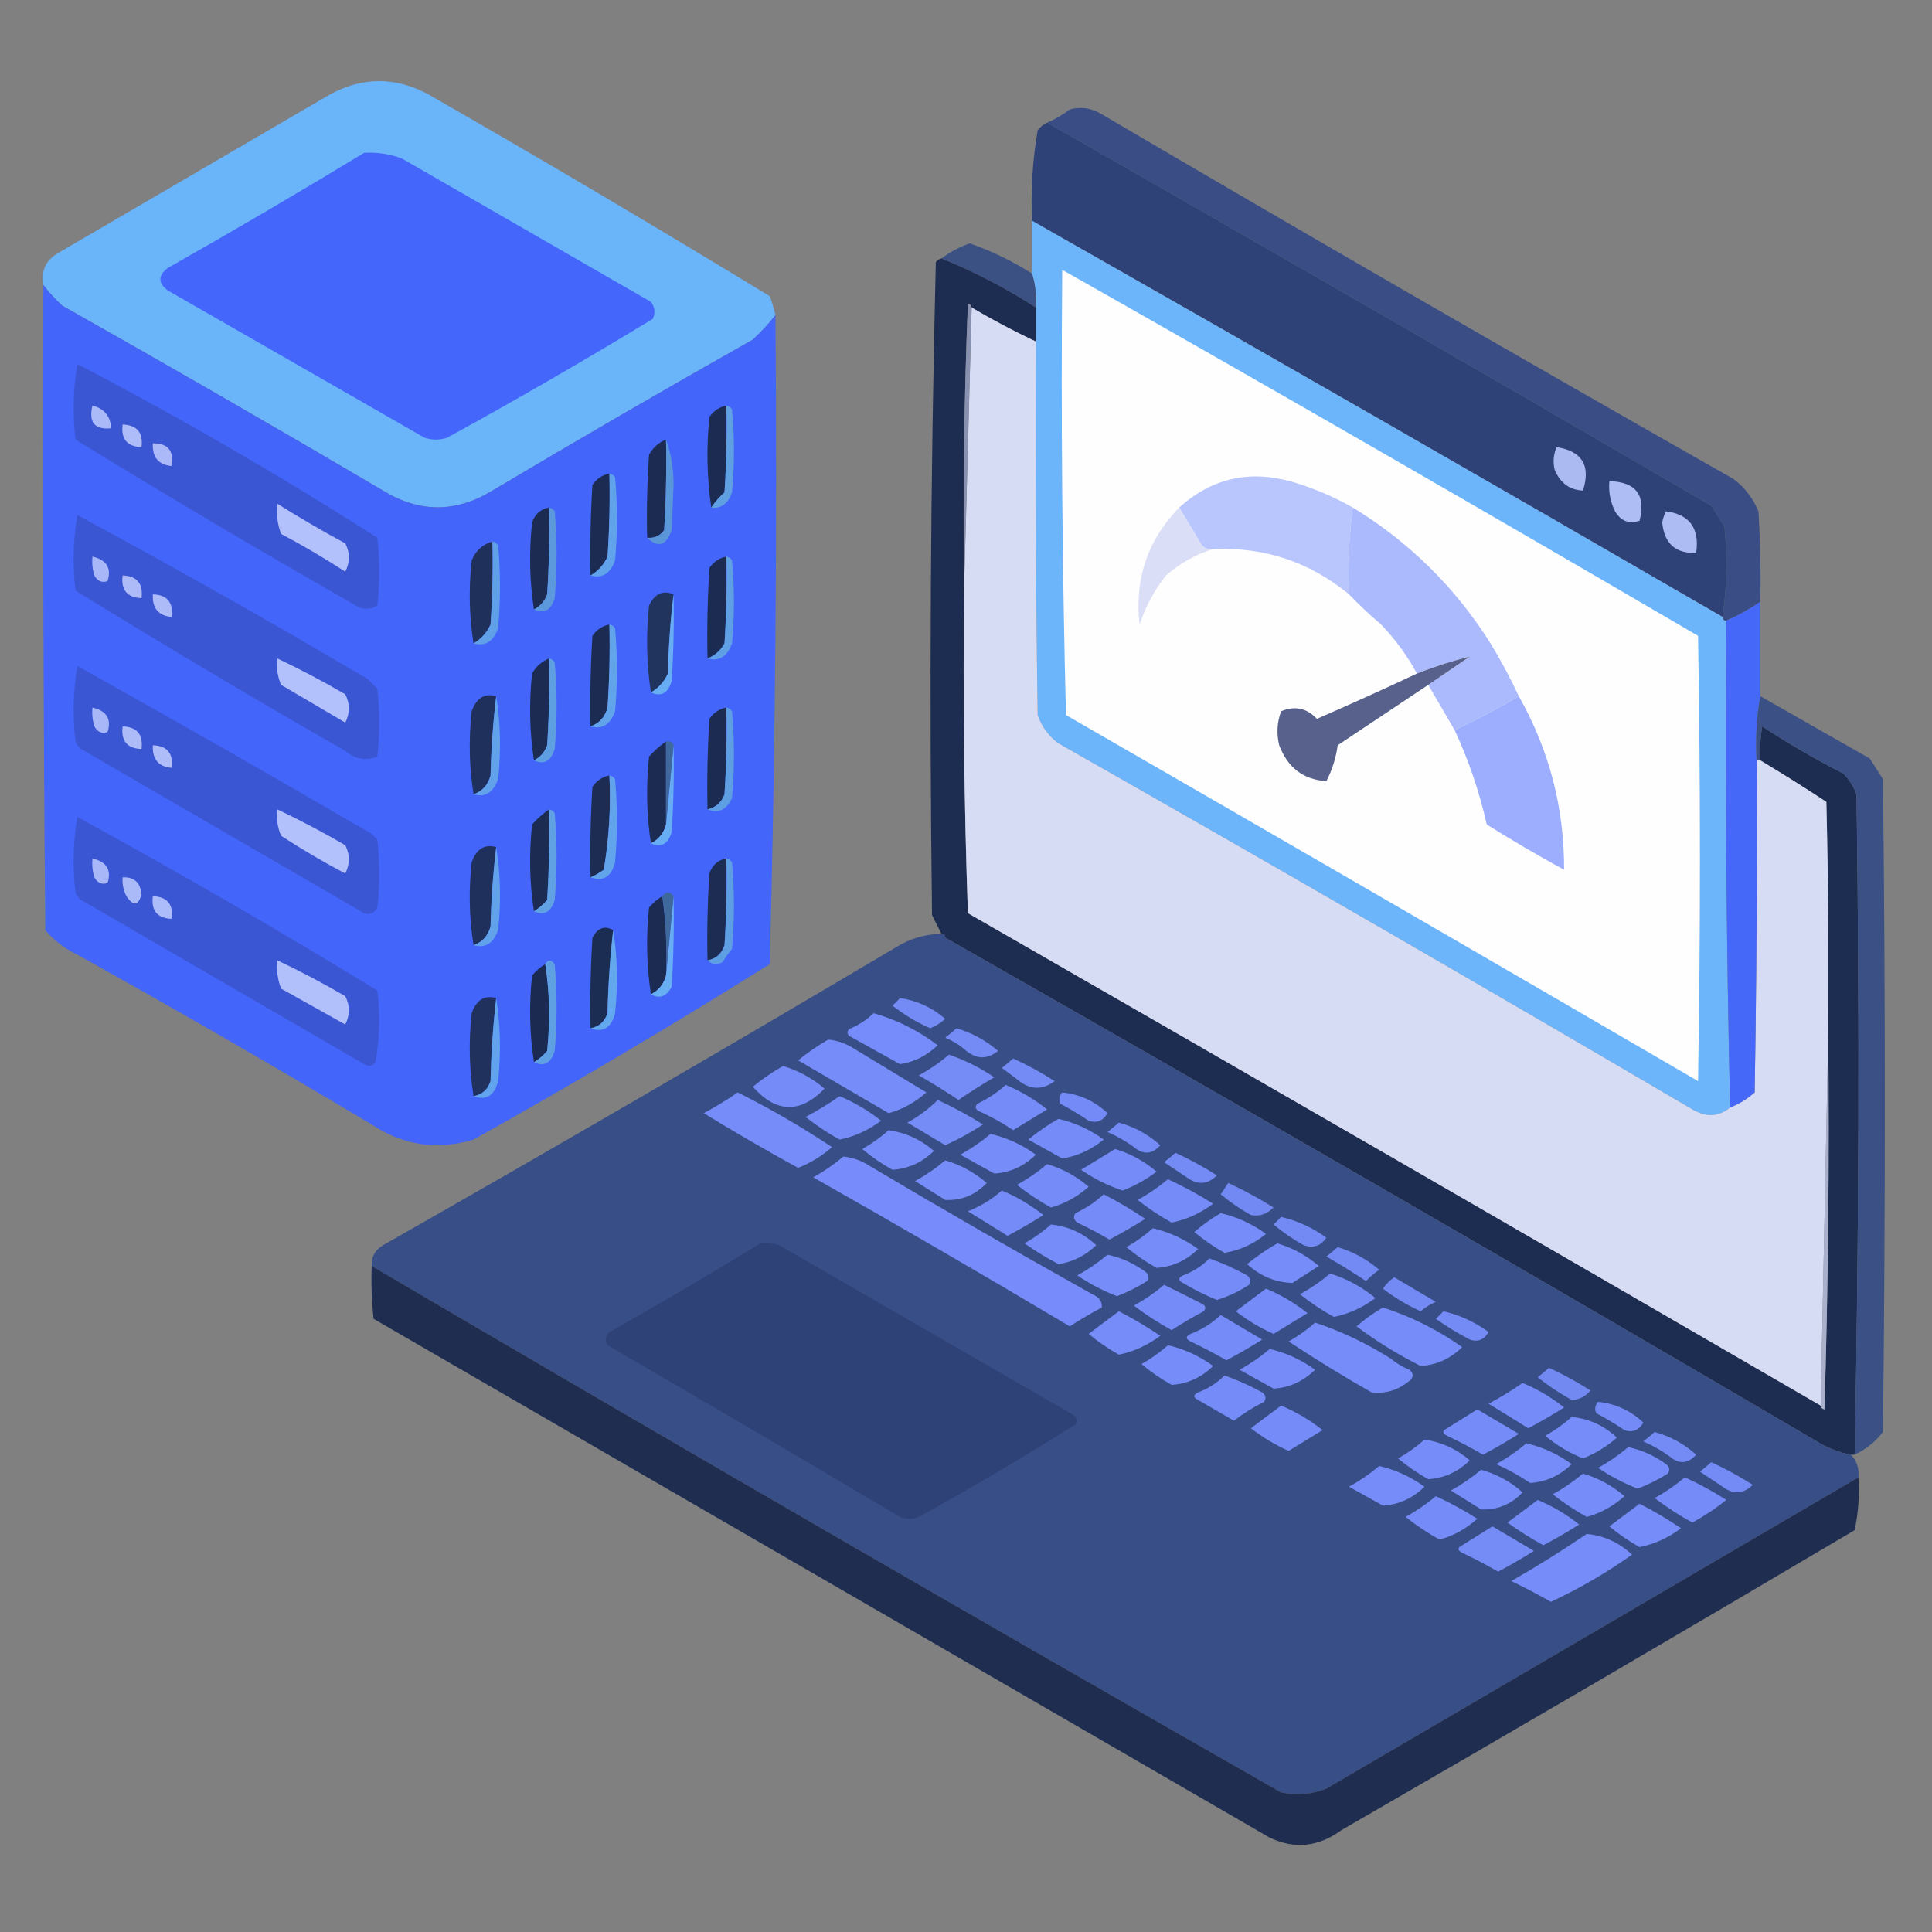 <?xml version="1.0" encoding="UTF-8"?>
<!DOCTYPE svg PUBLIC "-//W3C//DTD SVG 1.1//EN" "http://www.w3.org/Graphics/SVG/1.1/DTD/svg11.dtd">
<svg xmlns="http://www.w3.org/2000/svg" version="1.1" width="512px" height="512px" style="shape-rendering:geometricPrecision; text-rendering:geometricPrecision; image-rendering:optimizeQuality; fill-rule:evenodd; clip-rule:evenodd" xmlns:xlink="http://www.w3.org/1999/xlink">
<rect width="100%" height="100%" fill="#808080" stroke="none"/>
<g><path style="opacity:0.992" fill="#6ab4fb" d="M 205.5,83.5 C 203.734,85.771 201.734,87.937 199.5,90C 176.336,103.081 153.336,116.414 130.5,130C 120.804,135.923 111.137,135.923 101.5,130C 73.33,113.414 44.997,97.081 16.5,81C 14.598,79.27 12.931,77.437 11.5,75.5C 10.822,71.727 12.156,68.894 15.5,67C 39.5,53 63.5,39 87.5,25C 96.167,20.333 104.833,20.333 113.5,25C 143.927,42.435 174.094,60.268 204,78.5C 204.608,80.154 205.108,81.821 205.5,83.5 Z"/></g>
<g><path style="opacity:0.967" fill="#384d85" d="M 466.5,159.5 C 463.661,161.42 460.661,163.087 457.5,164.5C 456.833,164.5 456.5,164.167 456.5,163.5C 457.656,155.677 457.823,147.677 457,139.5C 455.833,137.667 454.667,135.833 453.5,134C 394.902,99.873 336.235,66.04 277.5,32.5C 279.636,31.597 281.636,30.431 283.5,29C 286.303,28.245 288.97,28.578 291.5,30C 347.242,62.733 403.242,95.066 459.5,127C 462.433,129.264 464.6,132.098 466,135.5C 466.5,143.493 466.666,151.493 466.5,159.5 Z"/></g>
<g><path style="opacity:0.997" fill="#2e4277" d="M 277.5,32.5 C 336.235,66.04 394.902,99.873 453.5,134C 454.667,135.833 455.833,137.667 457,139.5C 457.823,147.677 457.656,155.677 456.5,163.5C 395.636,128.235 334.636,93.235 273.5,58.5C 273.137,50.429 273.637,42.429 275,34.5C 275.708,33.62 276.542,32.953 277.5,32.5 Z"/></g>
<g><path style="opacity:1" fill="#4466fb" d="M 96.5,40.5 C 99.941,40.301 103.274,40.801 106.5,42C 128.5,54.667 150.5,67.333 172.5,80C 173.554,81.388 173.72,82.888 173,84.5C 155.092,95.399 136.925,105.899 118.5,116C 116.5,116.667 114.5,116.667 112.5,116C 89.833,103 67.167,90 44.5,77C 41.833,75 41.833,73 44.5,71C 62.061,61.059 79.394,50.892 96.5,40.5 Z"/></g>
<g><path style="opacity:0.999" fill="#6db5fa" d="M 273.5,58.5 C 334.636,93.235 395.636,128.235 456.5,163.5C 456.5,164.167 456.833,164.5 457.5,164.5C 457.168,207.67 457.501,250.67 458.5,293.5C 455.47,295.978 452.137,296.145 448.5,294C 392.758,261.267 336.758,228.934 280.5,197C 277.894,195.062 276.061,192.562 275,189.5C 274.5,156.502 274.333,123.502 274.5,90.5C 274.5,87.5 274.5,84.5 274.5,81.5C 274.736,78.391 274.403,75.391 273.5,72.5C 273.5,67.833 273.5,63.167 273.5,58.5 Z"/></g>
<g><path style="opacity:0.948" fill="#374e84" d="M 273.5,72.5 C 274.403,75.391 274.736,78.391 274.5,81.5C 266.569,76.368 258.236,72.035 249.5,68.5C 251.76,66.786 254.26,65.452 257,64.5C 262.86,66.552 268.36,69.219 273.5,72.5 Z"/></g>
<g><path style="opacity:0.988" fill="#1c2b50" d="M 249.5,68.5 C 258.236,72.035 266.569,76.368 274.5,81.5C 274.5,84.5 274.5,87.5 274.5,90.5C 268.702,87.767 263.035,84.767 257.5,81.5C 257.44,80.957 257.107,80.624 256.5,80.5C 255.5,105.491 255.167,130.491 255.5,155.5C 255.171,184.407 255.505,213.24 256.5,242C 331.98,285.328 407.313,328.828 482.5,372.5C 482.56,373.043 482.893,373.376 483.5,373.5C 484.5,340.507 484.833,307.507 484.5,274.5C 484.667,253.831 484.5,233.164 484,212.5C 478.187,208.683 472.353,205.017 466.5,201.5C 466.335,198.482 466.502,195.482 467,192.5C 473.921,197.045 481.088,201.212 488.5,205C 490.041,206.579 491.208,208.413 492,210.5C 492.825,268.874 492.659,327.207 491.5,385.5C 491.167,385.5 490.833,385.5 490.5,385.5C 487.309,384.908 484.309,383.741 481.5,382C 404.8,336.983 327.8,292.483 250.5,248.5C 250.5,247.833 250.167,247.5 249.5,247.5C 248.68,245.86 247.847,244.193 247,242.5C 246.249,184.827 246.582,127.16 248,69.5C 248.383,68.944 248.883,68.611 249.5,68.5 Z"/></g>
<g><path style="opacity:1" fill="#fefefe" d="M 281.5,71.5 C 337.857,103.431 394.023,135.764 450,168.5C 450.667,207.833 450.667,247.167 450,286.5C 394.248,254.04 338.415,221.707 282.5,189.5C 281.5,150.172 281.167,110.839 281.5,71.5 Z"/></g>
<g><path style="opacity:0.993" fill="#4365f9" d="M 11.5,75.5 C 12.931,77.437 14.598,79.27 16.5,81C 44.997,97.081 73.33,113.414 101.5,130C 111.137,135.923 120.804,135.923 130.5,130C 153.336,116.414 176.336,103.081 199.5,90C 201.734,87.937 203.734,85.771 205.5,83.5C 205.988,140.892 205.488,198.226 204,255.5C 178.246,271.63 152.079,287.13 125.5,302C 115.868,304.892 106.868,303.559 98.5,298C 72.758,282.601 46.758,267.601 20.5,253C 17.217,251.439 14.383,249.273 12,246.5C 11.5,189.501 11.333,132.501 11.5,75.5 Z"/></g>
<g><path style="opacity:1" fill="#d7dcf5" d="M 257.5,81.5 C 263.035,84.767 268.702,87.767 274.5,90.5C 274.333,123.502 274.5,156.502 275,189.5C 276.061,192.562 277.894,195.062 280.5,197C 336.758,228.934 392.758,261.267 448.5,294C 452.137,296.145 455.47,295.978 458.5,293.5C 460.89,292.554 463.056,291.221 465,289.5C 465.5,260.169 465.667,230.835 465.5,201.5C 465.833,201.5 466.167,201.5 466.5,201.5C 472.353,205.017 478.187,208.683 484,212.5C 484.5,233.164 484.667,253.831 484.5,274.5C 483.833,307.167 483.167,339.833 482.5,372.5C 407.313,328.828 331.98,285.328 256.5,242C 255.505,213.24 255.171,184.407 255.5,155.5C 256.167,130.833 256.833,106.167 257.5,81.5 Z"/></g>
<g><path style="opacity:1" fill="#3a56d2" d="M 20.5,96.5 C 47.638,110.655 74.138,125.988 100,142.5C 100.667,148.5 100.667,154.5 100,160.5C 97.79,161.749 95.624,161.582 93.5,160C 68.753,145.878 44.253,131.378 20,116.5C 19.207,109.753 19.374,103.086 20.5,96.5 Z"/></g>
<g><path style="opacity:1" fill="#aab9f8" d="M 24.5,107.5 C 27.57,108.243 29.236,110.243 29.5,113.5C 25.092,113.938 23.425,111.938 24.5,107.5 Z"/></g>
<g><path style="opacity:1" fill="#1b2b51" d="M 192.5,107.5 C 192.666,115.174 192.5,122.841 192,130.5C 190.624,131.705 189.458,133.038 188.5,134.5C 187.344,126.677 187.177,118.677 188,110.5C 189.129,108.859 190.629,107.859 192.5,107.5 Z"/></g>
<g><path style="opacity:1" fill="#aebcf9" d="M 32.5,112.5 C 36.314,112.651 37.981,114.651 37.5,118.5C 33.686,118.349 32.019,116.349 32.5,112.5 Z"/></g>
<g><path style="opacity:1" fill="#abb9f8" d="M 40.5,117.5 C 44.485,117.44 46.152,119.44 45.5,123.5C 41.991,123.192 40.324,121.192 40.5,117.5 Z"/></g>
<g><path style="opacity:1" fill="#1c2b52" d="M 176.5,116.5 C 176.666,124.507 176.5,132.507 176,140.5C 174.89,142.037 173.39,142.703 171.5,142.5C 171.334,135.159 171.5,127.826 172,120.5C 173.049,118.616 174.549,117.282 176.5,116.5 Z"/></g>
<g><path style="opacity:1" fill="#5a97d9" d="M 176.5,116.5 C 177.824,120.107 178.491,124.107 178.5,128.5C 178.333,132.5 178.167,136.5 178,140.5C 176.53,144.609 174.364,145.276 171.5,142.5C 173.39,142.703 174.89,142.037 176,140.5C 176.5,132.507 176.666,124.507 176.5,116.5 Z"/></g>
<g><path style="opacity:1" fill="#5fa0e3" d="M 192.5,107.5 C 193.117,107.611 193.617,107.944 194,108.5C 194.667,115.833 194.667,123.167 194,130.5C 192.871,133.549 191.038,134.882 188.5,134.5C 189.458,133.038 190.624,131.705 192,130.5C 192.5,122.841 192.666,115.174 192.5,107.5 Z"/></g>
<g><path style="opacity:1" fill="#acbaf2" d="M 412.5,118.5 C 419.279,119.551 421.613,123.385 419.5,130C 415.984,129.851 413.484,128.017 412,124.5C 411.51,122.455 411.677,120.455 412.5,118.5 Z"/></g>
<g><path style="opacity:1" fill="#8891af" d="M 257.5,81.5 C 256.833,106.167 256.167,130.833 255.5,155.5C 255.167,130.491 255.5,105.491 256.5,80.5C 257.107,80.624 257.44,80.957 257.5,81.5 Z"/></g>
<g><path style="opacity:1" fill="#1b2b51" d="M 161.5,125.5 C 161.666,132.841 161.5,140.174 161,147.5C 160.004,149.66 158.504,151.327 156.5,152.5C 156.334,144.493 156.5,136.493 157,128.5C 158.129,126.859 159.629,125.859 161.5,125.5 Z"/></g>
<g><path style="opacity:1" fill="#61a3ea" d="M 161.5,125.5 C 162.117,125.611 162.617,125.944 163,126.5C 163.667,133.833 163.667,141.167 163,148.5C 161.73,152.035 159.563,153.369 156.5,152.5C 158.504,151.327 160.004,149.66 161,147.5C 161.5,140.174 161.666,132.841 161.5,125.5 Z"/></g>
<g><path style="opacity:1" fill="#b8c6fd" d="M 358.5,134.5 C 357.508,141.982 357.175,149.648 357.5,157.5C 347.089,148.919 335.089,144.919 321.5,145.5C 320.325,145.719 319.325,145.386 318.5,144.5C 316.489,141.139 314.489,137.806 312.5,134.5C 321.393,126.486 331.727,124.32 343.5,128C 348.823,129.667 353.823,131.834 358.5,134.5 Z"/></g>
<g><path style="opacity:1" fill="#afbdf5" d="M 426.5,127.5 C 433.559,127.72 436.226,131.22 434.5,138C 431.692,138.92 429.525,138.087 428,135.5C 426.748,132.986 426.248,130.32 426.5,127.5 Z"/></g>
<g><path style="opacity:1" fill="#b2c0fb" d="M 73.5,133.5 C 79.353,137.172 85.353,140.672 91.5,144C 92.777,146.466 92.777,148.966 91.5,151.5C 85.998,147.915 80.331,144.581 74.5,141.5C 73.52,138.914 73.187,136.247 73.5,133.5 Z"/></g>
<g><path style="opacity:1" fill="#aabafc" d="M 358.5,134.5 C 373.456,143.622 385.622,155.622 395,170.5C 397.78,175.062 400.28,179.728 402.5,184.5C 396.965,187.767 391.298,190.767 385.5,193.5C 383.182,189.535 380.848,185.535 378.5,181.5C 382.138,179.01 385.805,176.51 389.5,174C 384.818,175.159 380.152,176.659 375.5,178.5C 372.963,173.783 369.796,169.449 366,165.5C 362.997,162.933 360.164,160.266 357.5,157.5C 357.175,149.648 357.508,141.982 358.5,134.5 Z"/></g>
<g><path style="opacity:1" fill="#1b2b51" d="M 145.5,134.5 C 145.666,142.174 145.5,149.841 145,157.5C 144.31,159.35 143.144,160.684 141.5,161.5C 140.344,154.011 140.178,146.345 141,138.5C 141.748,136.249 143.248,134.916 145.5,134.5 Z"/></g>
<g><path style="opacity:1" fill="#dadef6" d="M 312.5,134.5 C 314.489,137.806 316.489,141.139 318.5,144.5C 319.325,145.386 320.325,145.719 321.5,145.5C 316.953,146.864 312.786,149.197 309,152.5C 305.917,156.4 303.584,160.734 302,165.5C 300.642,153.406 304.142,143.072 312.5,134.5 Z"/></g>
<g><path style="opacity:1" fill="#aebcf4" d="M 441.5,135.5 C 447.771,136.331 450.438,139.998 449.5,146.5C 444.072,146.746 441.072,144.079 440.5,138.5C 440.685,137.416 441.018,136.416 441.5,135.5 Z"/></g>
<g><path style="opacity:1" fill="#3a56d2" d="M 20.5,136.5 C 46.436,150.47 72.103,164.97 97.5,180C 98.333,180.833 99.167,181.667 100,182.5C 100.667,188.5 100.667,194.5 100,200.5C 96.975,201.709 94.141,201.209 91.5,199C 67.419,185.211 43.586,171.044 20,156.5C 19.207,149.753 19.374,143.086 20.5,136.5 Z"/></g>
<g><path style="opacity:1" fill="#1f305b" d="M 130.5,143.5 C 130.666,150.841 130.5,158.174 130,165.5C 129.004,167.66 127.504,169.327 125.5,170.5C 124.345,163.345 124.178,156.012 125,148.5C 126.076,145.921 127.909,144.254 130.5,143.5 Z"/></g>
<g><path style="opacity:1" fill="#60a0e9" d="M 130.5,143.5 C 131.117,143.611 131.617,143.944 132,144.5C 132.667,151.833 132.667,159.167 132,166.5C 130.73,170.035 128.563,171.369 125.5,170.5C 127.504,169.327 129.004,167.66 130,165.5C 130.5,158.174 130.666,150.841 130.5,143.5 Z"/></g>
<g><path style="opacity:1" fill="#a8b7f7" d="M 24.5,147.5 C 28.265,148.391 29.598,150.557 28.5,154C 27.004,154.507 25.837,154.007 25,152.5C 24.506,150.866 24.34,149.199 24.5,147.5 Z"/></g>
<g><path style="opacity:1" fill="#1c2b51" d="M 192.5,147.5 C 192.666,155.174 192.5,162.841 192,170.5C 190.951,172.384 189.451,173.718 187.5,174.5C 187.334,166.493 187.5,158.493 188,150.5C 189.129,148.859 190.629,147.859 192.5,147.5 Z"/></g>
<g><path style="opacity:1" fill="#adbcf9" d="M 32.5,152.5 C 36.314,152.651 37.981,154.651 37.5,158.5C 33.686,158.349 32.019,156.349 32.5,152.5 Z"/></g>
<g><path style="opacity:1" fill="#adbcf9" d="M 40.5,157.5 C 44.314,157.651 45.981,159.651 45.5,163.5C 41.991,163.192 40.324,161.192 40.5,157.5 Z"/></g>
<g><path style="opacity:1" fill="#21345d" d="M 178.5,157.5 C 177.671,164.321 177.171,171.321 177,178.5C 176.004,180.66 174.504,182.327 172.5,183.5C 171.344,176.011 171.178,168.345 172,160.5C 173.482,157.331 175.649,156.331 178.5,157.5 Z"/></g>
<g><path style="opacity:1" fill="#66adf3" d="M 178.5,157.5 C 178.666,165.174 178.5,172.841 178,180.5C 177.009,183.747 175.175,184.747 172.5,183.5C 174.504,182.327 176.004,180.66 177,178.5C 177.171,171.321 177.671,164.321 178.5,157.5 Z"/></g>
<g><path style="opacity:1" fill="#5f9fe3" d="M 192.5,147.5 C 193.117,147.611 193.617,147.944 194,148.5C 194.667,155.833 194.667,163.167 194,170.5C 192.73,174.035 190.563,175.369 187.5,174.5C 189.451,173.718 190.951,172.384 192,170.5C 192.5,162.841 192.666,155.174 192.5,147.5 Z"/></g>
<g><path style="opacity:1" fill="#5b99dc" d="M 145.5,134.5 C 146.117,134.611 146.617,134.944 147,135.5C 147.667,143.167 147.667,150.833 147,158.5C 146.009,161.747 144.175,162.747 141.5,161.5C 143.144,160.684 144.31,159.35 145,157.5C 145.5,149.841 145.666,142.174 145.5,134.5 Z"/></g>
<g><path style="opacity:0.99" fill="#4668fa" d="M 466.5,159.5 C 466.5,167.833 466.5,176.167 466.5,184.5C 465.511,189.975 465.178,195.642 465.5,201.5C 465.667,230.835 465.5,260.169 465,289.5C 463.056,291.221 460.89,292.554 458.5,293.5C 457.501,250.67 457.168,207.67 457.5,164.5C 460.661,163.087 463.661,161.42 466.5,159.5 Z"/></g>
<g><path style="opacity:1" fill="#1c2b51" d="M 161.5,165.5 C 161.666,172.841 161.5,180.174 161,187.5C 160.344,189.986 158.844,191.653 156.5,192.5C 156.334,184.493 156.5,176.493 157,168.5C 158.129,166.859 159.629,165.859 161.5,165.5 Z"/></g>
<g><path style="opacity:1" fill="#61a4ea" d="M 161.5,165.5 C 162.117,165.611 162.617,165.944 163,166.5C 163.667,173.833 163.667,181.167 163,188.5C 161.73,192.035 159.563,193.369 156.5,192.5C 158.844,191.653 160.344,189.986 161,187.5C 161.5,180.174 161.666,172.841 161.5,165.5 Z"/></g>
<g><path style="opacity:1" fill="#b2c0fb" d="M 73.5,174.5 C 79.604,177.386 85.604,180.553 91.5,184C 92.777,186.466 92.777,188.966 91.5,191.5C 85.833,188.167 80.167,184.833 74.5,181.5C 73.526,179.257 73.192,176.924 73.5,174.5 Z"/></g>
<g><path style="opacity:1" fill="#1b2b51" d="M 145.5,174.5 C 145.666,182.174 145.5,189.841 145,197.5C 144.34,199.324 143.173,200.657 141.5,201.5C 140.344,194.011 140.178,186.345 141,178.5C 142.049,176.616 143.549,175.282 145.5,174.5 Z"/></g>
<g><path style="opacity:1" fill="#5e9fe2" d="M 145.5,174.5 C 146.117,174.611 146.617,174.944 147,175.5C 147.667,183.167 147.667,190.833 147,198.5C 146.009,201.747 144.175,202.747 141.5,201.5C 143.173,200.657 144.34,199.324 145,197.5C 145.5,189.841 145.666,182.174 145.5,174.5 Z"/></g>
<g><path style="opacity:1" fill="#57618b" d="M 378.5,181.5 C 370.529,186.823 362.529,192.156 354.5,197.5C 354.025,200.926 353.025,204.092 351.5,207C 345.436,206.632 341.269,203.465 339,197.5C 338.259,194.438 338.425,191.438 339.5,188.5C 343.124,186.965 346.291,187.632 349,190.5C 357.968,186.596 366.801,182.596 375.5,178.5C 380.152,176.659 384.818,175.159 389.5,174C 385.805,176.51 382.138,179.01 378.5,181.5 Z"/></g>
<g><path style="opacity:1" fill="#3a56d2" d="M 20.5,176.5 C 46.608,191.057 72.608,205.89 98.5,221C 99,221.5 99.5,222 100,222.5C 100.667,228.5 100.667,234.5 100,240.5C 99.163,242.007 97.996,242.507 96.5,242C 71.5,227.5 46.5,213 21.5,198.5C 20.808,197.975 20.308,197.308 20,196.5C 19.207,189.753 19.374,183.086 20.5,176.5 Z"/></g>
<g><path style="opacity:1" fill="#1f305c" d="M 131.5,184.5 C 130.671,191.321 130.171,198.321 130,205.5C 129.344,207.986 127.844,209.653 125.5,210.5C 124.345,203.345 124.178,196.012 125,188.5C 126.27,184.965 128.437,183.631 131.5,184.5 Z"/></g>
<g><path style="opacity:1" fill="#61a2eb" d="M 131.5,184.5 C 132.655,191.655 132.822,198.988 132,206.5C 130.73,210.035 128.563,211.369 125.5,210.5C 127.844,209.653 129.344,207.986 130,205.5C 130.171,198.321 130.671,191.321 131.5,184.5 Z"/></g>
<g><path style="opacity:1" fill="#9caefd" d="M 402.5,184.5 C 410.568,198.771 414.568,214.105 414.5,230.5C 407.537,226.699 400.703,222.699 394,218.5C 392.06,209.846 389.227,201.513 385.5,193.5C 391.298,190.767 396.965,187.767 402.5,184.5 Z"/></g>
<g><path style="opacity:0.94" fill="#374d84" d="M 466.5,184.5 C 476.139,189.988 485.806,195.488 495.5,201C 496.667,202.833 497.833,204.667 499,206.5C 499.667,264.167 499.667,321.833 499,379.5C 497.005,382.087 494.505,384.087 491.5,385.5C 492.659,327.207 492.825,268.874 492,210.5C 491.208,208.413 490.041,206.579 488.5,205C 481.088,201.212 473.921,197.045 467,192.5C 466.502,195.482 466.335,198.482 466.5,201.5C 466.167,201.5 465.833,201.5 465.5,201.5C 465.178,195.642 465.511,189.975 466.5,184.5 Z"/></g>
<g><path style="opacity:1" fill="#a8b7f8" d="M 24.5,187.5 C 28.265,188.391 29.598,190.557 28.5,194C 27.004,194.507 25.837,194.007 25,192.5C 24.506,190.866 24.34,189.199 24.5,187.5 Z"/></g>
<g><path style="opacity:1" fill="#1c2b52" d="M 192.5,187.5 C 192.666,195.174 192.5,202.841 192,210.5C 191.208,212.644 189.708,213.977 187.5,214.5C 187.334,206.493 187.5,198.493 188,190.5C 189.129,188.859 190.629,187.859 192.5,187.5 Z"/></g>
<g><path style="opacity:1" fill="#adbcf9" d="M 32.5,192.5 C 36.314,192.651 37.981,194.651 37.5,198.5C 33.686,198.349 32.019,196.349 32.5,192.5 Z"/></g>
<g><path style="opacity:1" fill="#aebdf9" d="M 40.5,197.5 C 44.314,197.651 45.981,199.651 45.5,203.5C 41.991,203.192 40.324,201.192 40.5,197.5 Z"/></g>
<g><path style="opacity:1" fill="#1c2b52" d="M 176.5,196.5 C 176.5,203.833 176.5,211.167 176.5,218.5C 175.92,220.749 174.587,222.415 172.5,223.5C 171.344,216.011 171.178,208.345 172,200.5C 173.371,198.959 174.871,197.625 176.5,196.5 Z"/></g>
<g><path style="opacity:1" fill="#67adf3" d="M 178.5,197.5 C 178.666,205.174 178.5,212.841 178,220.5C 177.009,223.747 175.175,224.747 172.5,223.5C 174.587,222.415 175.92,220.749 176.5,218.5C 177.167,211.5 177.833,204.5 178.5,197.5 Z"/></g>
<g><path style="opacity:1" fill="#5e9fe3" d="M 192.5,187.5 C 193.117,187.611 193.617,187.944 194,188.5C 194.667,196.167 194.667,203.833 194,211.5C 192.518,214.669 190.351,215.669 187.5,214.5C 189.708,213.977 191.208,212.644 192,210.5C 192.5,202.841 192.666,195.174 192.5,187.5 Z"/></g>
<g><path style="opacity:1" fill="#1c2c52" d="M 161.5,205.5 C 161.906,213.917 161.406,222.251 160,230.5C 158.887,231.305 157.721,231.972 156.5,232.5C 156.334,224.493 156.5,216.493 157,208.5C 158.129,206.859 159.629,205.859 161.5,205.5 Z"/></g>
<g><path style="opacity:1" fill="#62a4eb" d="M 161.5,205.5 C 162.117,205.611 162.617,205.944 163,206.5C 163.667,213.833 163.667,221.167 163,228.5C 162.009,232.397 159.843,233.73 156.5,232.5C 157.721,231.972 158.887,231.305 160,230.5C 161.406,222.251 161.906,213.917 161.5,205.5 Z"/></g>
<g><path style="opacity:1" fill="#3f689c" d="M 176.5,196.5 C 177.492,196.328 178.158,196.662 178.5,197.5C 177.833,204.5 177.167,211.5 176.5,218.5C 176.5,211.167 176.5,203.833 176.5,196.5 Z"/></g>
<g><path style="opacity:1" fill="#b2c0fb" d="M 73.5,214.5 C 79.604,217.386 85.604,220.553 91.5,224C 92.777,226.466 92.777,228.966 91.5,231.5C 85.669,228.419 80.002,225.085 74.5,221.5C 73.526,219.257 73.192,216.924 73.5,214.5 Z"/></g>
<g><path style="opacity:1" fill="#1b2b51" d="M 145.5,214.5 C 145.666,222.507 145.5,230.507 145,238.5C 143.961,239.71 142.794,240.71 141.5,241.5C 140.344,234.011 140.178,226.345 141,218.5C 142.371,216.959 143.871,215.625 145.5,214.5 Z"/></g>
<g><path style="opacity:1" fill="#3a56d2" d="M 20.5,216.5 C 47.354,231.178 73.854,246.512 100,262.5C 100.793,268.885 100.626,275.218 99.5,281.5C 98.635,282.583 97.635,282.749 96.5,282C 71.5,267.5 46.5,253 21.5,238.5C 20.808,237.975 20.308,237.308 20,236.5C 19.207,229.753 19.374,223.086 20.5,216.5 Z"/></g>
<g><path style="opacity:1" fill="#5fa1e3" d="M 145.5,214.5 C 146.117,214.611 146.617,214.944 147,215.5C 147.667,223.167 147.667,230.833 147,238.5C 146.009,241.747 144.175,242.747 141.5,241.5C 142.794,240.71 143.961,239.71 145,238.5C 145.5,230.507 145.666,222.507 145.5,214.5 Z"/></g>
<g><path style="opacity:1" fill="#1f305c" d="M 131.5,224.5 C 130.671,231.321 130.171,238.321 130,245.5C 129.344,247.986 127.844,249.653 125.5,250.5C 124.345,243.345 124.178,236.012 125,228.5C 126.27,224.965 128.437,223.631 131.5,224.5 Z"/></g>
<g><path style="opacity:1" fill="#61a2ea" d="M 131.5,224.5 C 132.655,231.655 132.822,238.988 132,246.5C 130.73,250.035 128.563,251.369 125.5,250.5C 127.844,249.653 129.344,247.986 130,245.5C 130.171,238.321 130.671,231.321 131.5,224.5 Z"/></g>
<g><path style="opacity:1" fill="#a8b7f8" d="M 24.5,227.5 C 28.265,228.391 29.598,230.557 28.5,234C 27.004,234.507 25.837,234.007 25,232.5C 24.506,230.866 24.34,229.199 24.5,227.5 Z"/></g>
<g><path style="opacity:1" fill="#1c2c52" d="M 192.5,227.5 C 192.666,235.174 192.5,242.841 192,250.5C 191.252,252.751 189.752,254.084 187.5,254.5C 187.334,246.826 187.5,239.159 188,231.5C 188.748,229.249 190.248,227.916 192.5,227.5 Z"/></g>
<g><path style="opacity:1" fill="#aab9f8" d="M 32.5,232.5 C 35.541,232.379 37.208,233.879 37.5,237C 36.675,240.058 35.342,240.224 33.5,237.5C 32.691,235.929 32.357,234.262 32.5,232.5 Z"/></g>
<g><path style="opacity:1" fill="#acbbf9" d="M 40.5,237.5 C 44.314,237.651 45.981,239.651 45.5,243.5C 41.686,243.349 40.019,241.349 40.5,237.5 Z"/></g>
<g><path style="opacity:1" fill="#1c2b52" d="M 175.5,237.5 C 176.491,244.313 176.825,251.313 176.5,258.5C 175.92,260.749 174.587,262.415 172.5,263.5C 171.344,256.011 171.178,248.345 172,240.5C 173.039,239.29 174.206,238.29 175.5,237.5 Z"/></g>
<g><path style="opacity:1" fill="#67aef3" d="M 178.5,237.5 C 178.666,245.507 178.5,253.507 178,261.5C 176.59,264.136 174.757,264.803 172.5,263.5C 174.587,262.415 175.92,260.749 176.5,258.5C 177.167,251.5 177.833,244.5 178.5,237.5 Z"/></g>
<g><path style="opacity:1" fill="#5e9fe4" d="M 192.5,227.5 C 193.117,227.611 193.617,227.944 194,228.5C 194.667,236.167 194.667,243.833 194,251.5C 193.044,252.579 192.211,253.745 191.5,255C 189.934,255.765 188.601,255.598 187.5,254.5C 189.752,254.084 191.252,252.751 192,250.5C 192.5,242.841 192.666,235.174 192.5,227.5 Z"/></g>
<g><path style="opacity:1" fill="#1c2d53" d="M 162.5,246.5 C 161.671,253.655 161.171,260.989 161,268.5C 160.252,270.751 158.752,272.084 156.5,272.5C 156.334,264.493 156.5,256.493 157,248.5C 158.41,245.864 160.243,245.197 162.5,246.5 Z"/></g>
<g><path style="opacity:1" fill="#63a7ed" d="M 162.5,246.5 C 163.655,253.655 163.822,260.988 163,268.5C 162.009,272.397 159.843,273.73 156.5,272.5C 158.752,272.084 160.252,270.751 161,268.5C 161.171,260.989 161.671,253.655 162.5,246.5 Z"/></g>
<g><path style="opacity:1" fill="#3f689c" d="M 175.5,237.5 C 176.5,236.167 177.5,236.167 178.5,237.5C 177.833,244.5 177.167,251.5 176.5,258.5C 176.825,251.313 176.491,244.313 175.5,237.5 Z"/></g>
<g><path style="opacity:0.998" fill="#384e86" d="M 249.5,247.5 C 250.167,247.5 250.5,247.833 250.5,248.5C 327.8,292.483 404.8,336.983 481.5,382C 484.309,383.741 487.309,384.908 490.5,385.5C 492.081,387.142 492.747,389.142 492.5,391.5C 445.528,418.988 398.528,446.488 351.5,474C 347.625,475.52 343.625,475.854 339.5,475C 258.812,428.993 178.479,382.493 98.5,335.5C 98.393,333.097 99.393,331.264 101.5,330C 147.092,304.066 192.426,277.733 237.5,251C 241.187,248.715 245.187,247.548 249.5,247.5 Z"/></g>
<g><path style="opacity:1" fill="#b1bffb" d="M 73.5,254.5 C 79.604,257.386 85.604,260.553 91.5,264C 92.777,266.466 92.777,268.966 91.5,271.5C 85.833,268.333 80.167,265.167 74.5,262C 73.565,259.619 73.232,257.119 73.5,254.5 Z"/></g>
<g><path style="opacity:1" fill="#1b2a50" d="M 144.5,255.5 C 145.656,262.989 145.822,270.655 145,278.5C 143.961,279.71 142.794,280.71 141.5,281.5C 140.344,274.011 140.178,266.345 141,258.5C 142.039,257.29 143.206,256.29 144.5,255.5 Z"/></g>
<g><path style="opacity:1" fill="#5fa0e3" d="M 144.5,255.5 C 145.189,254.226 146.023,254.226 147,255.5C 147.667,263.167 147.667,270.833 147,278.5C 146.009,281.747 144.175,282.747 141.5,281.5C 142.794,280.71 143.961,279.71 145,278.5C 145.822,270.655 145.656,262.989 144.5,255.5 Z"/></g>
<g><path style="opacity:1" fill="#20315d" d="M 131.5,264.5 C 130.671,271.655 130.171,278.989 130,286.5C 129.252,288.751 127.752,290.084 125.5,290.5C 124.345,283.345 124.178,276.012 125,268.5C 126.27,264.965 128.437,263.631 131.5,264.5 Z"/></g>
<g><path style="opacity:1" fill="#748af4" d="M 238.5,264.5 C 243.003,265.153 247.003,266.987 250.5,270C 249.335,271.084 248.002,271.917 246.5,272.5C 242.905,270.898 239.571,268.898 236.5,266.5C 237.243,265.818 237.909,265.151 238.5,264.5 Z"/></g>
<g><path style="opacity:1" fill="#61a3ec" d="M 131.5,264.5 C 132.63,271.754 132.796,279.087 132,286.5C 131.009,290.397 128.843,291.73 125.5,290.5C 127.752,290.084 129.252,288.751 130,286.5C 130.171,278.989 130.671,271.655 131.5,264.5 Z"/></g>
<g><path style="opacity:1" fill="#768cfa" d="M 231.5,268.5 C 237.644,270.238 243.31,273.072 248.5,277C 245.576,279.796 242.243,281.462 238.5,282C 234,279.5 229.5,277 225,274.5C 224.312,273.668 224.479,273.002 225.5,272.5C 227.813,271.5 229.813,270.166 231.5,268.5 Z"/></g>
<g><path style="opacity:1" fill="#748af5" d="M 253.5,272.5 C 257.585,273.709 261.251,275.709 264.5,278.5C 261.501,280.919 258.501,280.753 255.5,278C 253.999,276.748 252.332,275.748 250.5,275C 251.571,274.148 252.571,273.315 253.5,272.5 Z"/></g>
<g><path style="opacity:1" fill="#768cf9" d="M 219.5,275.5 C 222.016,275.755 224.35,276.589 226.5,278C 232.833,281.833 239.167,285.667 245.5,289.5C 242.466,292.178 239.133,294.011 235.5,295C 227.5,290.333 219.5,285.667 211.5,281C 214.07,278.913 216.737,277.08 219.5,275.5 Z"/></g>
<g><path style="opacity:1" fill="#758bf6" d="M 251.5,279.5 C 255.714,280.941 259.714,282.941 263.5,285.5C 260.249,287.375 257.082,289.375 254,291.5C 250.584,289.208 247.084,287.041 243.5,285C 246.407,283.391 249.073,281.558 251.5,279.5 Z"/></g>
<g><path style="opacity:1" fill="#748af5" d="M 268.5,280.5 C 272.273,282.221 275.939,284.221 279.5,286.5C 276.154,289.016 272.821,288.849 269.5,286C 268.167,285 266.833,284 265.5,283C 266.571,282.148 267.571,281.315 268.5,280.5 Z"/></g>
<g><path style="opacity:1" fill="#758bf8" d="M 207.5,282.5 C 211.549,283.693 215.216,285.693 218.5,288.5C 212.063,295.151 205.729,294.985 199.5,288C 202.07,285.913 204.737,284.08 207.5,282.5 Z"/></g>
<g><path style="opacity:1" fill="#758bf7" d="M 266.5,287.5 C 270.441,289.14 274.108,291.306 277.5,294C 274.5,295.833 271.5,297.667 268.5,299.5C 265.661,297.58 262.661,295.913 259.5,294.5C 258.479,293.998 258.312,293.332 259,292.5C 261.824,291.182 264.324,289.515 266.5,287.5 Z"/></g>
<g><path style="opacity:1" fill="#748af6" d="M 281.5,289.5 C 286.11,289.971 290.11,291.804 293.5,295C 292.328,297.055 290.661,297.722 288.5,297C 286.083,295.374 283.583,293.874 281,292.5C 280.53,291.423 280.697,290.423 281.5,289.5 Z"/></g>
<g><path style="opacity:1" fill="#768cf9" d="M 195.5,289.5 C 204.106,293.805 212.439,298.638 220.5,304C 217.834,306.335 214.834,308.169 211.5,309.5C 203.037,304.866 194.704,300.033 186.5,295C 189.672,293.303 192.672,291.47 195.5,289.5 Z"/></g>
<g><path style="opacity:1" fill="#758bf7" d="M 222.5,290.5 C 226.469,292.151 230.135,294.318 233.5,297C 230.076,299.551 226.41,301.218 222.5,302C 219.328,300.248 216.328,298.248 213.5,296C 216.672,294.303 219.672,292.47 222.5,290.5 Z"/></g>
<g><path style="opacity:1" fill="#758bf6" d="M 248.5,291.5 C 252.606,293.388 256.606,295.554 260.5,298C 257.327,300.087 253.994,301.921 250.5,303.5C 247.167,301.5 243.833,299.5 240.5,297.5C 243.492,295.829 246.159,293.829 248.5,291.5 Z"/></g>
<g><path style="opacity:1" fill="#758bf8" d="M 280.5,296.5 C 284.856,297.511 288.856,299.344 292.5,302C 289.174,304.72 285.507,306.387 281.5,307C 278.5,305.333 275.5,303.667 272.5,302C 275.059,299.897 277.726,298.064 280.5,296.5 Z"/></g>
<g><path style="opacity:1" fill="#748af5" d="M 296.5,297.5 C 300.634,298.631 304.3,300.631 307.5,303.5C 305.344,305.938 303.011,306.105 300.5,304C 298.33,302.414 295.996,301.08 293.5,300C 294.571,299.148 295.571,298.315 296.5,297.5 Z"/></g>
<g><path style="opacity:1" fill="#768cf8" d="M 235.5,299.5 C 240.003,300.153 244.003,301.987 247.5,305C 244.375,308.066 240.708,309.733 236.5,310C 233.622,308.401 230.956,306.567 228.5,304.5C 231.077,303.057 233.41,301.39 235.5,299.5 Z"/></g>
<g><path style="opacity:1" fill="#768cf8" d="M 262.5,300.5 C 266.856,301.511 270.856,303.344 274.5,306C 271.375,309.066 267.708,310.733 263.5,311C 260.5,309.333 257.5,307.667 254.5,306C 257.407,304.391 260.073,302.558 262.5,300.5 Z"/></g>
<g><path style="opacity:1" fill="#758bf7" d="M 295.5,304.5 C 299.593,305.713 303.259,307.713 306.5,310.5C 303.731,312.606 300.731,314.273 297.5,315.5C 293.56,314.196 289.893,312.363 286.5,310C 289.564,308.141 292.564,306.308 295.5,304.5 Z"/></g>
<g><path style="opacity:1" fill="#778cfa" d="M 223.5,306.5 C 226.016,306.755 228.35,307.589 230.5,309C 250.003,320.586 269.67,331.919 289.5,343C 291.255,343.72 292.089,344.887 292,346.5C 289.084,348.041 286.251,349.707 283.5,351.5C 260.997,338.081 238.33,324.914 215.5,312C 218.407,310.391 221.073,308.558 223.5,306.5 Z"/></g>
<g><path style="opacity:1" fill="#748af5" d="M 311.5,305.5 C 315.273,307.221 318.939,309.221 322.5,311.5C 320.004,313.953 317.338,314.12 314.5,312C 312.5,310.667 310.5,309.333 308.5,308C 309.571,307.148 310.571,306.315 311.5,305.5 Z"/></g>
<g><path style="opacity:1" fill="#768cf8" d="M 250.5,307.5 C 254.585,308.709 258.251,310.709 261.5,313.5C 258.453,316.696 254.786,318.196 250.5,318C 247.833,316.333 245.167,314.667 242.5,313C 245.407,311.391 248.073,309.558 250.5,307.5 Z"/></g>
<g><path style="opacity:1" fill="#758bf7" d="M 277.5,308.5 C 281.593,309.713 285.259,311.713 288.5,314.5C 285.466,317.178 282.133,319.011 278.5,320C 275.328,318.248 272.328,316.248 269.5,314C 272.407,312.391 275.073,310.558 277.5,308.5 Z"/></g>
<g><path style="opacity:1" fill="#758bf7" d="M 309.5,312.5 C 313.606,314.388 317.606,316.554 321.5,319C 318.107,321.534 314.441,323.201 310.5,324C 307.328,322.248 304.328,320.248 301.5,318C 304.407,316.391 307.073,314.558 309.5,312.5 Z"/></g>
<g><path style="opacity:1" fill="#7288f2" d="M 325.5,313.5 C 329.606,315.388 333.606,317.554 337.5,320C 335.788,321.751 333.788,322.418 331.5,322C 328.659,320.414 325.993,318.58 323.5,316.5C 324.193,315.482 324.859,314.482 325.5,313.5 Z"/></g>
<g><path style="opacity:1" fill="#758bf8" d="M 265.5,315.5 C 269.441,317.14 273.108,319.306 276.5,322C 273.415,323.96 270.248,325.793 267,327.5C 263.5,325.333 260,323.167 256.5,321C 259.898,319.643 262.898,317.81 265.5,315.5 Z"/></g>
<g><path style="opacity:1" fill="#758bf8" d="M 292.5,316.5 C 296.28,318.44 299.946,320.607 303.5,323C 300.399,324.966 297.232,326.8 294,328.5C 291.262,326.88 288.428,325.38 285.5,324C 284.549,323.282 284.383,322.449 285,321.5C 287.824,320.182 290.324,318.515 292.5,316.5 Z"/></g>
<g><path style="opacity:1" fill="#768cf8" d="M 323.5,321.5 C 327.809,322.485 331.809,324.319 335.5,327C 332.174,329.72 328.507,331.387 324.5,332C 321.622,330.401 318.956,328.567 316.5,326.5C 318.724,324.566 321.058,322.899 323.5,321.5 Z"/></g>
<g><path style="opacity:1" fill="#738af4" d="M 339.5,322.5 C 343.856,323.511 347.856,325.344 351.5,328C 350.003,330.207 348.003,330.874 345.5,330C 342.659,328.414 339.993,326.58 337.5,324.5C 338.243,323.818 338.909,323.151 339.5,322.5 Z"/></g>
<g><path style="opacity:1" fill="#768cf8" d="M 278.5,324.5 C 283.11,324.971 287.11,326.804 290.5,330C 287.576,332.796 284.243,334.462 280.5,335C 277.368,333.365 274.368,331.532 271.5,329.5C 274.077,328.057 276.41,326.39 278.5,324.5 Z"/></g>
<g><path style="opacity:1" fill="#768cf8" d="M 305.5,325.5 C 309.809,326.485 313.809,328.319 317.5,331C 314.375,334.066 310.708,335.733 306.5,336C 303.622,334.401 300.956,332.567 298.5,330.5C 301.077,329.057 303.41,327.39 305.5,325.5 Z"/></g>
<g><path style="opacity:1" fill="#2e4277" d="M 201.5,329.5 C 203.199,329.34 204.866,329.506 206.5,330C 232.5,345 258.5,360 284.5,375C 285.451,375.718 285.617,376.551 285,377.5C 271.414,386.045 257.58,394.211 243.5,402C 241.833,402.667 240.167,402.667 238.5,402C 212.749,386.707 186.916,371.541 161,356.5C 160.316,355.216 160.483,354.049 161.5,353C 175.061,345.392 188.394,337.559 201.5,329.5 Z"/></g>
<g><path style="opacity:1" fill="#768cf8" d="M 338.5,329.5 C 342.549,330.693 346.216,332.693 349.5,335.5C 347.167,337 344.833,338.5 342.5,340C 337.972,339.855 333.972,338.188 330.5,335C 333.07,332.913 335.737,331.08 338.5,329.5 Z"/></g>
<g><path style="opacity:1" fill="#7389f4" d="M 354.5,330.5 C 358.593,331.713 362.259,333.713 365.5,336.5C 364.24,337.382 363.074,338.382 362,339.5C 358.584,337.208 355.084,335.041 351.5,333C 352.571,332.148 353.571,331.315 354.5,330.5 Z"/></g>
<g><path style="opacity:1" fill="#768cf8" d="M 293.5,332.5 C 297.127,333.28 300.46,334.78 303.5,337C 304.451,337.718 304.617,338.551 304,339.5C 301.473,341.097 298.806,342.43 296,343.5C 292.279,342.057 288.779,340.223 285.5,338C 288.407,336.391 291.073,334.558 293.5,332.5 Z"/></g>
<g><path style="opacity:1" fill="#758bf8" d="M 320.5,333.5 C 323.889,334.691 327.222,336.191 330.5,338C 331.451,338.718 331.617,339.551 331,340.5C 328.358,342.238 325.525,343.571 322.5,344.5C 319.4,343.242 316.4,341.742 313.5,340C 312.167,339.333 312.167,338.667 313.5,338C 316.239,336.974 318.572,335.474 320.5,333.5 Z"/></g>
<g><path style="opacity:0.964" fill="#1b2a4f" d="M 98.5,335.5 C 178.479,382.493 258.812,428.993 339.5,475C 343.625,475.854 347.625,475.52 351.5,474C 398.528,446.488 445.528,418.988 492.5,391.5C 492.827,396.214 492.493,400.88 491.5,405.5C 446.331,432.252 400.998,458.752 355.5,485C 349.429,489.451 343.096,490.118 336.5,487C 257.333,441.167 178.167,395.333 99,349.5C 98.501,344.845 98.334,340.179 98.5,335.5 Z"/></g>
<g><path style="opacity:1" fill="#758bf6" d="M 352.5,337.5 C 356.882,338.859 360.882,341.026 364.5,344C 361.107,346.534 357.441,348.201 353.5,349C 350.328,347.248 347.328,345.248 344.5,343C 347.407,341.391 350.073,339.558 352.5,337.5 Z"/></g>
<g><path style="opacity:1" fill="#7389f4" d="M 369.5,338.5 C 373.139,340.655 376.806,342.822 380.5,345C 379.034,345.635 377.7,346.469 376.5,347.5C 372.905,345.898 369.571,343.898 366.5,341.5C 367.34,340.265 368.34,339.265 369.5,338.5 Z"/></g>
<g><path style="opacity:1" fill="#758bf7" d="M 308.5,340.5 C 311.8,342.108 315.133,343.775 318.5,345.5C 319.521,346.002 319.688,346.668 319,347.5C 316.084,349.041 313.251,350.707 310.5,352.5C 306.996,350.582 303.663,348.416 300.5,346C 303.407,344.391 306.073,342.558 308.5,340.5 Z"/></g>
<g><path style="opacity:1" fill="#758bf7" d="M 335.5,341.5 C 339.441,343.14 343.108,345.306 346.5,348C 343.5,349.833 340.5,351.667 337.5,353.5C 333.905,351.898 330.571,349.898 327.5,347.5C 330.196,345.491 332.863,343.491 335.5,341.5 Z"/></g>
<g><path style="opacity:1" fill="#768cf9" d="M 366.5,346.5 C 373.977,348.905 380.977,352.405 387.5,357C 384.333,360.089 380.666,361.756 376.5,362C 370.498,359.001 364.832,355.501 359.5,351.5C 361.724,349.566 364.058,347.899 366.5,346.5 Z"/></g>
<g><path style="opacity:1" fill="#748af4" d="M 382.5,347.5 C 386.809,348.485 390.809,350.319 394.5,353C 393.328,355.055 391.661,355.722 389.5,355C 386.368,353.365 383.368,351.532 380.5,349.5C 381.243,348.818 381.909,348.151 382.5,347.5 Z"/></g>
<g><path style="opacity:1" fill="#768cf8" d="M 296.5,347.5 C 300.28,349.44 303.946,351.607 307.5,354C 304.076,356.551 300.41,358.218 296.5,359C 293.659,357.414 290.993,355.58 288.5,353.5C 291.196,351.491 293.863,349.491 296.5,347.5 Z"/></g>
<g><path style="opacity:1" fill="#758bf7" d="M 323.5,348.5 C 327.139,350.655 330.806,352.822 334.5,355C 331.399,356.966 328.232,358.8 325,360.5C 321.928,358.713 318.761,357.047 315.5,355.5C 314.167,354.833 314.167,354.167 315.5,353.5C 318.568,352.309 321.235,350.642 323.5,348.5 Z"/></g>
<g><path style="opacity:1" fill="#768cf9" d="M 348.5,350.5 C 355.481,352.822 362.148,355.989 368.5,360C 370.001,361.252 371.668,362.252 373.5,363C 374.451,363.718 374.617,364.551 374,365.5C 370.945,368.271 367.445,369.438 363.5,369C 356,364.751 348.666,360.251 341.5,355.5C 344.077,354.057 346.41,352.39 348.5,350.5 Z"/></g>
<g><path style="opacity:1" fill="#768cf8" d="M 309.5,356.5 C 313.809,357.485 317.809,359.319 321.5,362C 318.333,365.089 314.666,366.756 310.5,367C 307.622,365.401 304.956,363.567 302.5,361.5C 305.077,360.057 307.41,358.39 309.5,356.5 Z"/></g>
<g><path style="opacity:1" fill="#768bf8" d="M 336.5,357.5 C 340.856,358.511 344.856,360.344 348.5,363C 345.333,366.089 341.666,367.756 337.5,368C 334.5,366.333 331.5,364.667 328.5,363C 331.407,361.391 334.073,359.558 336.5,357.5 Z"/></g>
<g><path style="opacity:1" fill="#a9b0cc" d="M 484.5,274.5 C 484.833,307.507 484.5,340.507 483.5,373.5C 482.893,373.376 482.56,373.043 482.5,372.5C 483.167,339.833 483.833,307.167 484.5,274.5 Z"/></g>
<g><path style="opacity:1" fill="#7389f2" d="M 410.5,362.5 C 414.273,364.221 417.939,366.221 421.5,368.5C 420.084,370.139 418.417,370.973 416.5,371C 413.328,369.248 410.328,367.248 407.5,365C 408.571,364.148 409.571,363.315 410.5,362.5 Z"/></g>
<g><path style="opacity:1" fill="#758bf7" d="M 324.5,364.5 C 327.889,365.691 331.222,367.191 334.5,369C 335.451,369.718 335.617,370.551 335,371.5C 332.165,372.916 329.498,374.583 327,376.5C 323.833,374.667 320.667,372.833 317.5,371C 316.167,370.333 316.167,369.667 317.5,369C 320.239,367.974 322.572,366.474 324.5,364.5 Z"/></g>
<g><path style="opacity:1" fill="#758bf8" d="M 403.5,366.5 C 407.469,368.151 411.135,370.318 414.5,373C 411.415,374.96 408.248,376.793 405,378.5C 401.5,376.333 398,374.167 394.5,372C 397.672,370.303 400.672,368.47 403.5,366.5 Z"/></g>
<g><path style="opacity:1" fill="#748af6" d="M 423.5,371.5 C 428.11,371.971 432.11,373.804 435.5,377C 434.328,379.055 432.661,379.722 430.5,379C 428.083,377.374 425.583,375.874 423,374.5C 422.53,373.423 422.697,372.423 423.5,371.5 Z"/></g>
<g><path style="opacity:1" fill="#758bf7" d="M 339.5,372.5 C 343.441,374.14 347.108,376.306 350.5,379C 347.5,380.833 344.5,382.667 341.5,384.5C 337.905,382.898 334.571,380.898 331.5,378.5C 334.196,376.491 336.863,374.491 339.5,372.5 Z"/></g>
<g><path style="opacity:1" fill="#758bf7" d="M 391.5,373.5 C 395.139,375.655 398.806,377.822 402.5,380C 399.399,381.966 396.232,383.8 393,385.5C 389.928,383.713 386.761,382.047 383.5,380.5C 382.167,379.833 382.167,379.167 383.5,378.5C 386.231,376.808 388.898,375.142 391.5,373.5 Z"/></g>
<g><path style="opacity:1" fill="#768cf8" d="M 416.5,375.5 C 421.11,375.971 425.11,377.804 428.5,381C 425.834,383.335 422.834,385.169 419.5,386.5C 415.835,385.003 412.502,383.003 409.5,380.5C 412.077,379.057 414.41,377.39 416.5,375.5 Z"/></g>
<g><path style="opacity:1" fill="#748af5" d="M 438.5,379.5 C 442.634,380.631 446.3,382.631 449.5,385.5C 447.344,387.938 445.011,388.105 442.5,386C 440.33,384.414 437.996,383.08 435.5,382C 436.571,381.148 437.571,380.315 438.5,379.5 Z"/></g>
<g><path style="opacity:1" fill="#768cf8" d="M 377.5,381.5 C 382.003,382.153 386.003,383.987 389.5,387C 386.375,390.066 382.708,391.733 378.5,392C 375.659,390.414 372.993,388.58 370.5,386.5C 373.077,385.057 375.41,383.39 377.5,381.5 Z"/></g>
<g><path style="opacity:1" fill="#768cf8" d="M 404.5,382.5 C 408.856,383.511 412.856,385.344 416.5,388C 413.375,391.066 409.708,392.733 405.5,393C 402.661,391.08 399.661,389.413 396.5,388C 399.407,386.391 402.073,384.558 404.5,382.5 Z"/></g>
<g><path style="opacity:1" fill="#768cf8" d="M 431.5,383.5 C 435.127,384.28 438.46,385.78 441.5,388C 442.451,388.718 442.617,389.551 442,390.5C 439.473,392.097 436.806,393.43 434,394.5C 430.279,393.057 426.779,391.223 423.5,389C 426.407,387.391 429.073,385.558 431.5,383.5 Z"/></g>
<g><path style="opacity:1" fill="#768cf9" d="M 365.5,388.5 C 369.856,389.511 373.856,391.344 377.5,394C 374.375,397.066 370.708,398.733 366.5,399C 363.5,397.333 360.5,395.667 357.5,394C 360.407,392.391 363.073,390.558 365.5,388.5 Z"/></g>
<g><path style="opacity:1" fill="#748af5" d="M 453.5,387.5 C 457.273,389.221 460.939,391.221 464.5,393.5C 462.004,395.953 459.338,396.12 456.5,394C 454.5,392.667 452.5,391.333 450.5,390C 451.571,389.148 452.571,388.315 453.5,387.5 Z"/></g>
<g><path style="opacity:1" fill="#768cf8" d="M 392.5,389.5 C 396.634,390.631 400.3,392.631 403.5,395.5C 400.453,398.696 396.786,400.196 392.5,400C 389.833,398.333 387.167,396.667 384.5,395C 387.407,393.391 390.073,391.558 392.5,389.5 Z"/></g>
<g><path style="opacity:1" fill="#768cf8" d="M 419.5,390.5 C 423.593,391.713 427.259,393.713 430.5,396.5C 427.466,399.178 424.133,401.011 420.5,402C 417.328,400.248 414.328,398.248 411.5,396C 414.407,394.391 417.073,392.558 419.5,390.5 Z"/></g>
<g><path style="opacity:1" fill="#758bf7" d="M 446.5,391.5 C 450.273,393.221 453.939,395.221 457.5,397.5C 454.672,399.748 451.672,401.748 448.5,403.5C 444.996,401.582 441.663,399.416 438.5,397C 441.407,395.391 444.073,393.558 446.5,391.5 Z"/></g>
<g><path style="opacity:1" fill="#758bf8" d="M 380.5,396.5 C 384.273,398.221 387.939,400.221 391.5,402.5C 388.466,405.178 385.133,407.011 381.5,408C 378.328,406.248 375.328,404.248 372.5,402C 375.407,400.391 378.073,398.558 380.5,396.5 Z"/></g>
<g><path style="opacity:1" fill="#758bf8" d="M 407.5,397.5 C 411.441,399.14 415.108,401.306 418.5,404C 415.415,405.96 412.248,407.793 409,409.5C 405.7,407.698 402.533,405.698 399.5,403.5C 402.196,401.491 404.863,399.491 407.5,397.5 Z"/></g>
<g><path style="opacity:1" fill="#768cf8" d="M 434.5,398.5 C 438.28,400.44 441.946,402.607 445.5,405C 442.076,407.551 438.41,409.218 434.5,410C 431.659,408.414 428.993,406.58 426.5,404.5C 429.196,402.491 431.863,400.491 434.5,398.5 Z"/></g>
<g><path style="opacity:1" fill="#758bf6" d="M 395.5,404.5 C 399.139,406.655 402.806,408.822 406.5,411C 403.399,412.966 400.232,414.8 397,416.5C 393.928,414.713 390.761,413.047 387.5,411.5C 386.167,410.833 386.167,410.167 387.5,409.5C 390.231,407.808 392.898,406.142 395.5,404.5 Z"/></g>
<g><path style="opacity:1" fill="#768cf9" d="M 420.5,406.5 C 425.11,406.971 429.11,408.804 432.5,412C 425.727,416.805 418.56,420.971 411,424.5C 407.595,422.547 404.095,420.713 400.5,419C 407.399,415.059 414.066,410.892 420.5,406.5 Z"/></g>
</svg>
